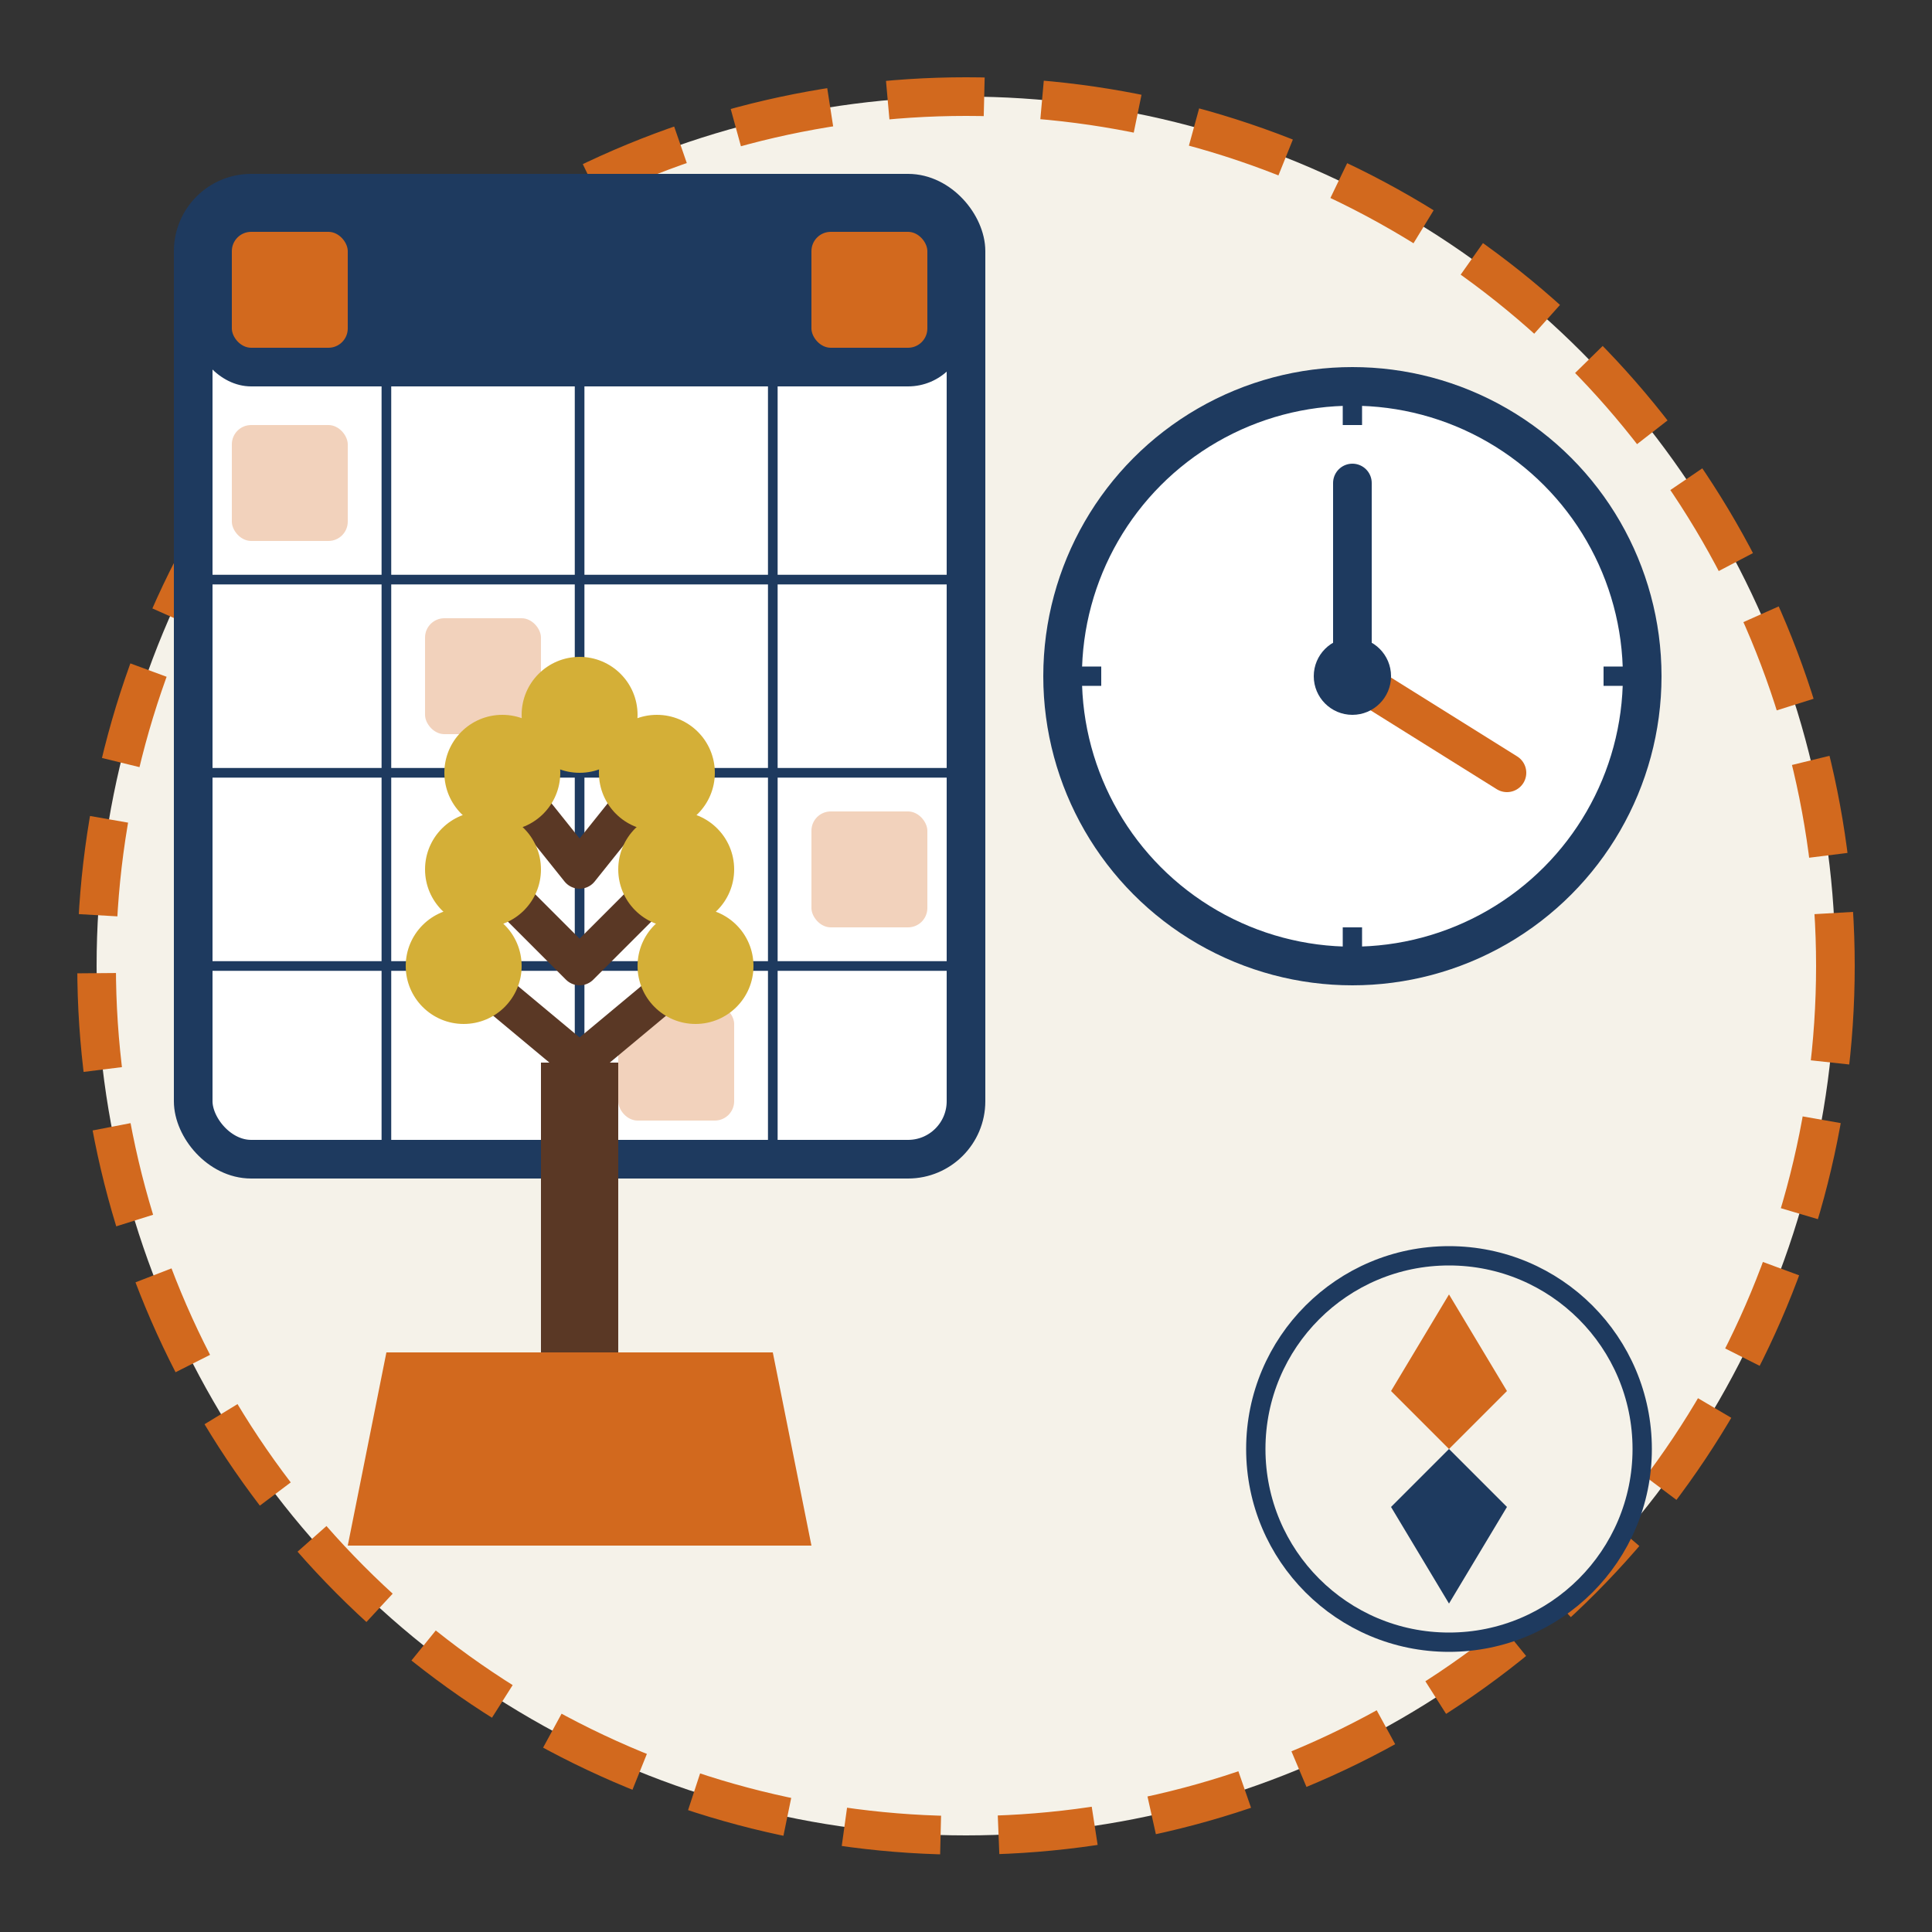 <svg xmlns="http://www.w3.org/2000/svg" viewBox="0 0 100 100">
  <rect x="0" y="0" width="100" height="100" fill="#333333" stroke="none"/>
  <!-- Background shape -->
  <circle cx="50" cy="50" r="45" fill="#f5f2e9"/>
  <circle cx="50" cy="50" r="45" fill="none" stroke="#d2691e" stroke-width="2" stroke-dasharray="5,3"/>
  
  <!-- Calendar/planner -->
  <g transform="translate(30, 30)">
    <!-- Calendar base -->
    <rect x="-20" y="-20" width="40" height="50" rx="3" fill="#fff" stroke="#1e3a5f" stroke-width="2"/>
    
    <!-- Calendar header -->
    <rect x="-20" y="-20" width="40" height="10" rx="3" fill="#1e3a5f"/>
    
    <!-- Calendar tabs -->
    <rect x="-18" y="-18" width="6" height="6" rx="1" fill="#d2691e"/>
    <rect x="12" y="-18" width="6" height="6" rx="1" fill="#d2691e"/>
    
    <!-- Calendar grid lines -->
    <line x1="-20" y1="0" x2="20" y2="0" stroke="#1e3a5f" stroke-width="0.5"/>
    <line x1="-20" y1="10" x2="20" y2="10" stroke="#1e3a5f" stroke-width="0.5"/>
    <line x1="-20" y1="20" x2="20" y2="20" stroke="#1e3a5f" stroke-width="0.5"/>
    <line x1="-10" y1="-10" x2="-10" y2="30" stroke="#1e3a5f" stroke-width="0.5"/>
    <line x1="0" y1="-10" x2="0" y2="30" stroke="#1e3a5f" stroke-width="0.5"/>
    <line x1="10" y1="-10" x2="10" y2="30" stroke="#1e3a5f" stroke-width="0.5"/>
    
    <!-- Calendar markings/events -->
    <rect x="-18" y="-8" width="6" height="6" rx="1" fill="#d2691e" fill-opacity="0.3"/>
    <rect x="-8" y="2" width="6" height="6" rx="1" fill="#d2691e" fill-opacity="0.3"/>
    <rect x="12" y="12" width="6" height="6" rx="1" fill="#d2691e" fill-opacity="0.3"/>
    <rect x="2" y="22" width="6" height="6" rx="1" fill="#d2691e" fill-opacity="0.3"/>
  </g>
  
  <!-- Retirement clock/time -->
  <g transform="translate(70, 35)">
    <!-- Clock face -->
    <circle cx="0" cy="0" r="15" fill="#fff" stroke="#1e3a5f" stroke-width="2"/>
    
    <!-- Clock hands -->
    <line x1="0" y1="0" x2="0" y2="-10" stroke="#1e3a5f" stroke-width="2" stroke-linecap="round"/>
    <line x1="0" y1="0" x2="8" y2="5" stroke="#d2691e" stroke-width="2" stroke-linecap="round"/>
    
    <!-- Clock center dot -->
    <circle cx="0" cy="0" r="2" fill="#1e3a5f"/>
    
    <!-- Clock markings -->
    <line x1="0" y1="-13" x2="0" y2="-15" stroke="#1e3a5f" stroke-width="1"/>
    <line x1="13" y1="0" x2="15" y2="0" stroke="#1e3a5f" stroke-width="1"/>
    <line x1="0" y1="13" x2="0" y2="15" stroke="#1e3a5f" stroke-width="1"/>
    <line x1="-13" y1="0" x2="-15" y2="0" stroke="#1e3a5f" stroke-width="1"/>
  </g>
  
  <!-- Money tree/growth icon -->
  <g transform="translate(30, 70)">
    <!-- Pot -->
    <path d="M-10,0 L-12,10 H12 L10,0 Z" fill="#d2691e"/>
    
    <!-- Tree trunk -->
    <rect x="-2" y="-15" width="4" height="15" fill="#5a3825"/>
    
    <!-- Tree branches -->
    <path d="M0,-15 L-6,-20 M0,-15 L6,-20 M0,-20 L-5,-25 M0,-20 L5,-25 M0,-25 L-4,-30 M0,-25 L4,-30" stroke="#5a3825" stroke-width="2" stroke-linecap="round"/>
    
    <!-- Money leaves -->
    <circle cx="-6" cy="-20" r="3" fill="#d4af37"/>
    <circle cx="6" cy="-20" r="3" fill="#d4af37"/>
    <circle cx="-5" cy="-25" r="3" fill="#d4af37"/>
    <circle cx="5" cy="-25" r="3" fill="#d4af37"/>
    <circle cx="-4" cy="-30" r="3" fill="#d4af37"/>
    <circle cx="4" cy="-30" r="3" fill="#d4af37"/>
    <circle cx="0" cy="-33" r="3" fill="#d4af37"/>
  </g>
  
  <!-- Decorative compass/direction element -->
  <g transform="translate(75, 75)">
    <circle cx="0" cy="0" r="10" fill="#f5f2e9" stroke="#1e3a5f" stroke-width="1"/>
    <path d="M0,-8 L3,-3 L0,0 L-3,-3 Z" fill="#d2691e"/>
    <path d="M0,8 L-3,3 L0,0 L3,3 Z" fill="#1e3a5f"/>
  </g>
</svg>
